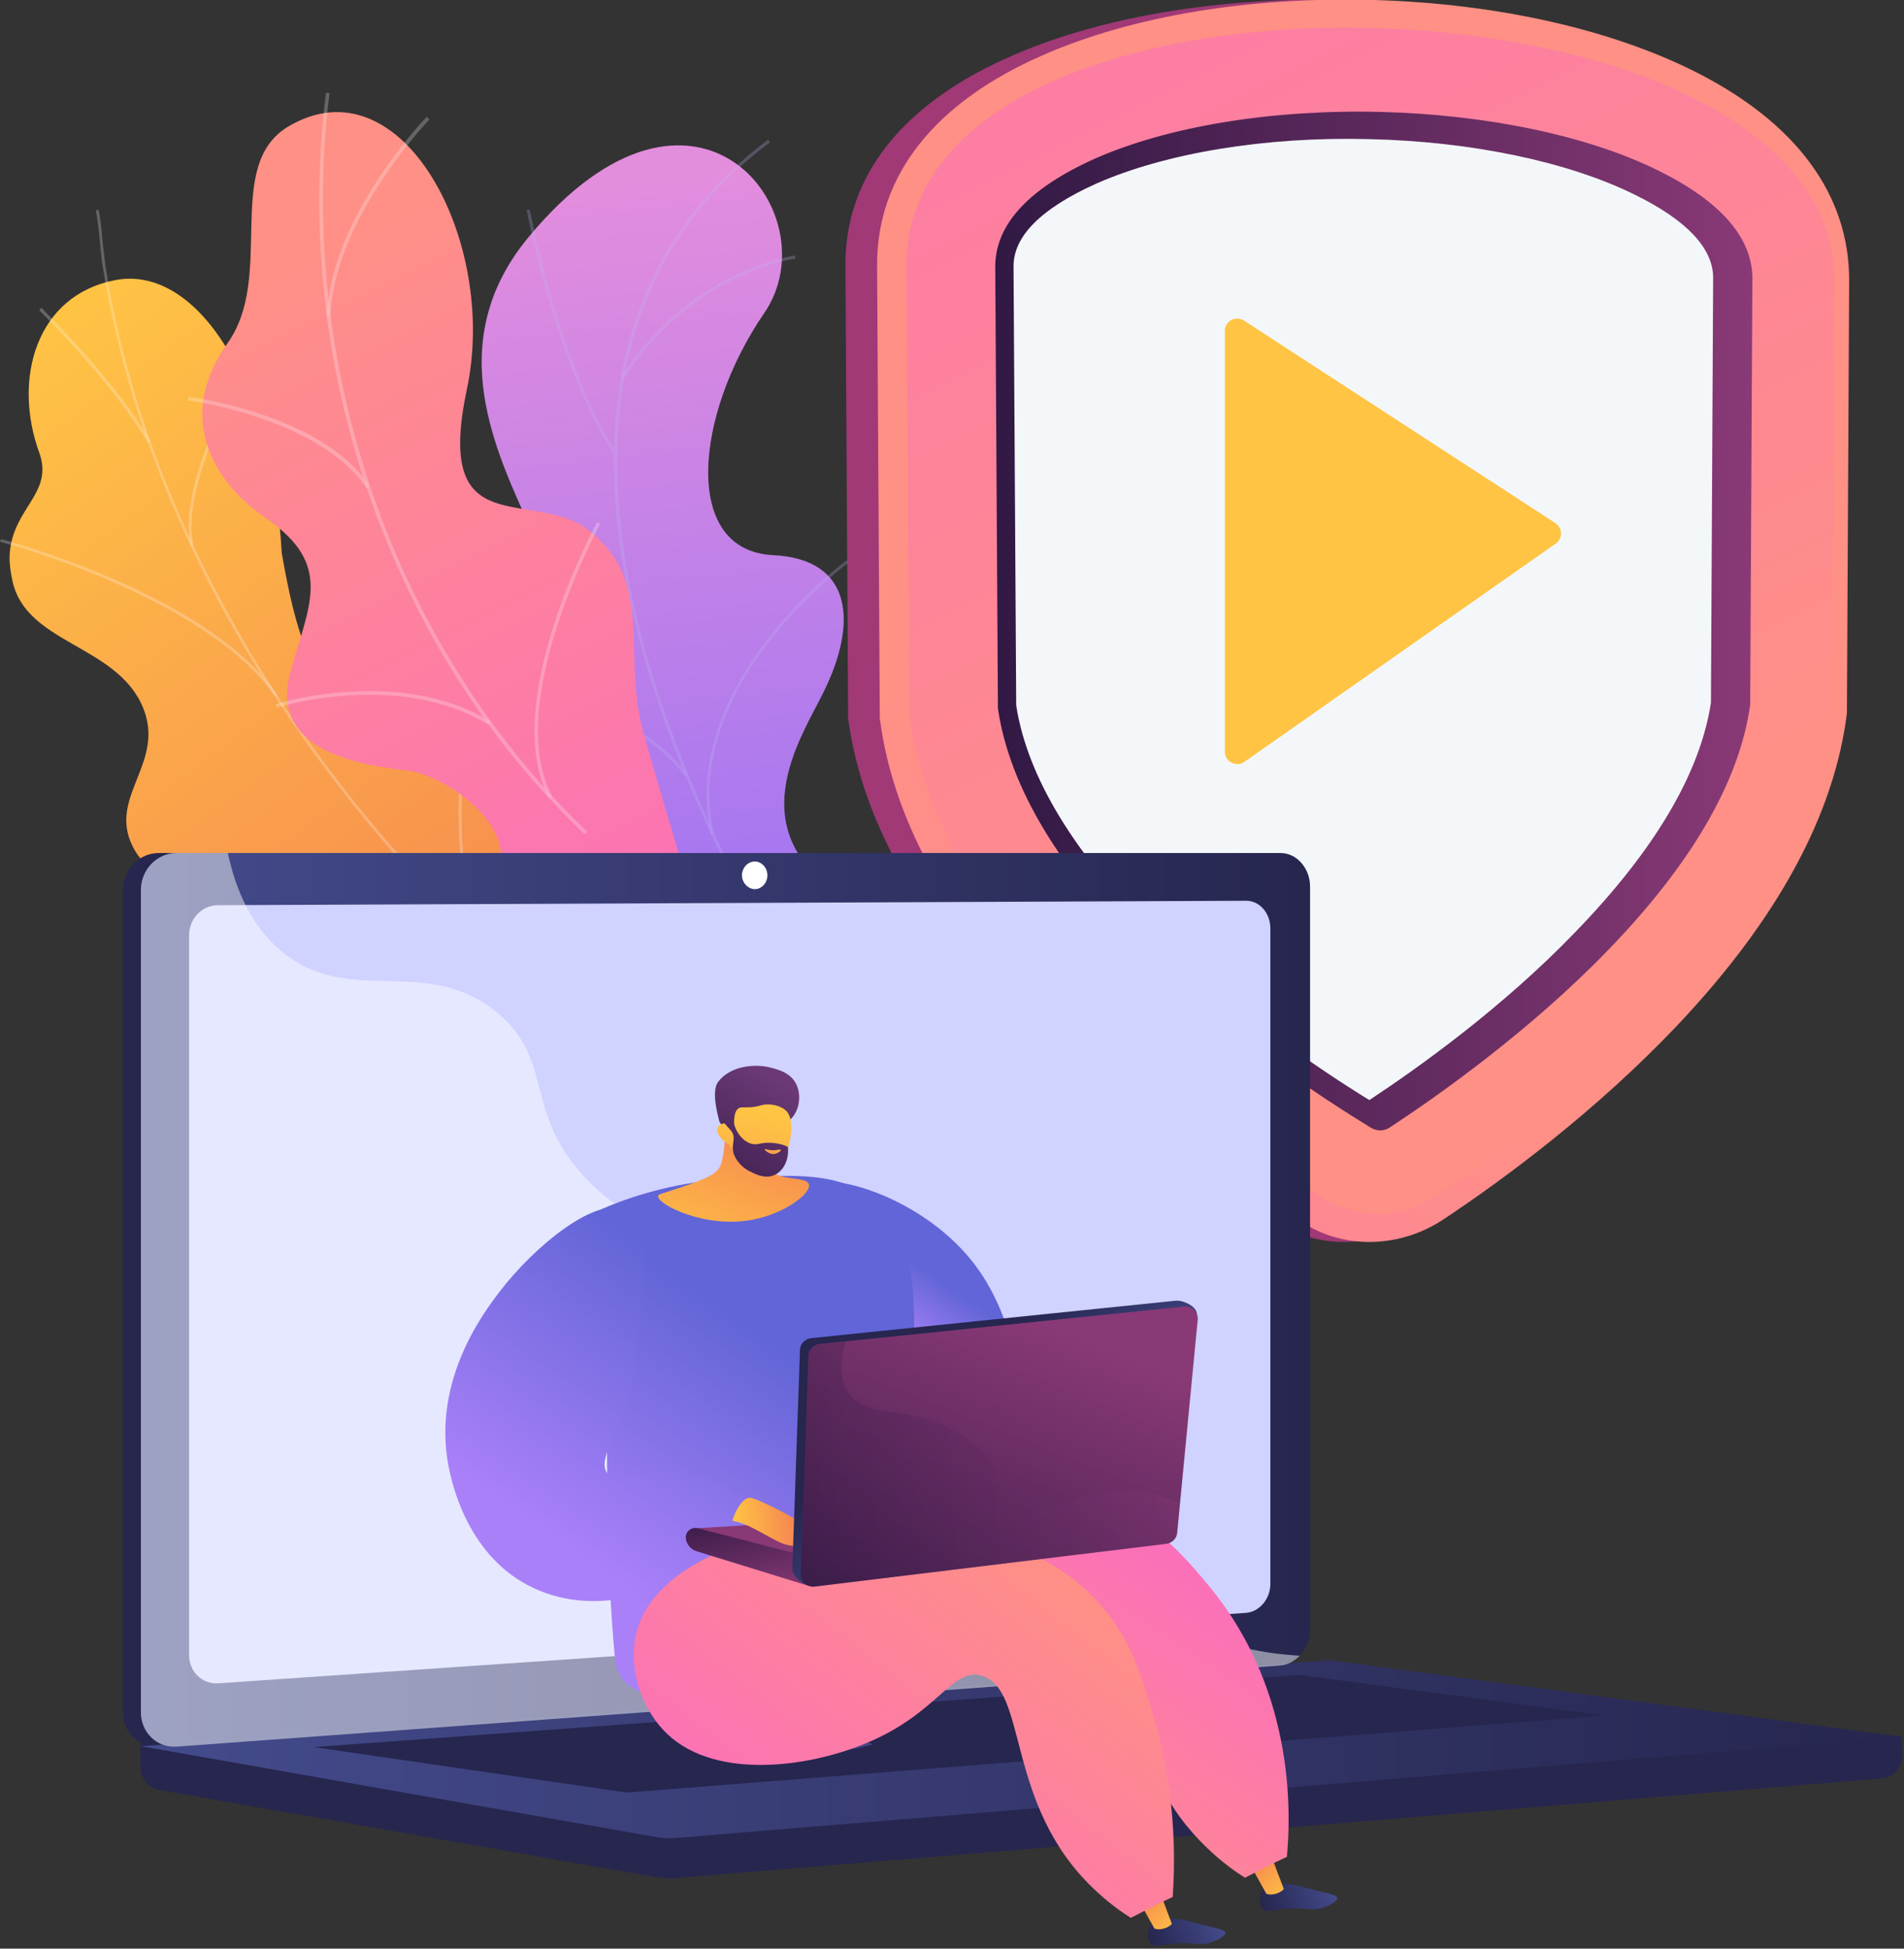 <?xml version="1.0" encoding="UTF-8"?> <!-- Generator: Adobe Illustrator 24.3.0, SVG Export Plug-In . SVG Version: 6.00 Build 0) --> <svg xmlns="http://www.w3.org/2000/svg" xmlns:xlink="http://www.w3.org/1999/xlink" id="Слой_1" x="0px" y="0px" viewBox="0 0 427 437" style="enable-background:new 0 0 427 437;" xml:space="preserve"><rect x="0" y="0" width="427" height="437" fill="#333333" stroke="none"/> <style type="text/css"> .st0{fill:url(#SVGID_1_);} .st1{opacity:0.5;} .st2{opacity:0.5;fill:#BEB8F2;enable-background:new ;} .st3{fill:url(#SVGID_2_);} .st4{opacity:0.5;fill:#FCFDFE;enable-background:new ;} .st5{fill:url(#SVGID_3_);} .st6{fill:url(#SVGID_4_);} .st7{fill:url(#SVGID_5_);} .st8{fill:url(#SVGID_6_);} .st9{fill:url(#SVGID_7_);} .st10{fill:#F4F7FA;} .st11{fill:#26264F;} .st12{fill:url(#SVGID_8_);} .st13{fill:#D0D2FF;} .st14{fill:#FFFFFF;} .st15{fill:url(#SVGID_9_);} .st16{opacity:0.48;fill:#FFFFFF;enable-background:new ;} .st17{fill:url(#SVGID_10_);} .st18{fill:url(#SVGID_11_);} .st19{fill:url(#SVGID_12_);} .st20{fill:url(#SVGID_13_);} .st21{fill:url(#SVGID_14_);} .st22{fill:url(#SVGID_15_);} .st23{opacity:0.3;fill:url(#SVGID_16_);enable-background:new ;} .st24{fill:url(#SVGID_17_);} .st25{fill:url(#SVGID_18_);} .st26{fill:url(#SVGID_19_);} .st27{fill:url(#SVGID_20_);} .st28{fill:url(#SVGID_21_);} .st29{fill:url(#SVGID_22_);} .st30{fill:url(#SVGID_23_);} .st31{fill:url(#SVGID_24_);} .st32{opacity:0.3;fill:url(#SVGID_25_);enable-background:new ;} .st33{fill:url(#SVGID_26_);} .st34{fill:url(#SVGID_27_);} .st35{fill:url(#SVGID_28_);} .st36{fill:url(#SVGID_29_);} .st37{fill:url(#SVGID_30_);} .st38{fill:#FFC444;} </style> <linearGradient id="SVGID_1_" gradientUnits="userSpaceOnUse" x1="143.553" y1="397.171" x2="165.738" y2="196.192" gradientTransform="matrix(1 0 0 -1 0 437)"> <stop offset="3.597120e-03" style="stop-color:#E38DDD"></stop> <stop offset="1" style="stop-color:#9571F6"></stop> </linearGradient> <path class="st0" d="M174.8,242.5l30.4-14.6c0,0-1.8-18.3-14.5-25.8c-26-15.1-10.9-36.8-6-46.9c7.5-15.1,6.9-29.8-11.3-30.7 c-20.6-1-17.6-31.6-2-54.3c15.2-22.2-15.4-62.1-52.8-17.1c-22.4,26.9-3.2,55.1,3,71.7s-16.7,29.2,0.7,44.7 c14.9,13.2,33.8,19,29.3,35.2C147.1,221,152.2,234.3,174.8,242.5z"></path> <g class="st1"> <path class="st2" d="M189.3,239l0.6-0.4c-0.3-0.4-26.1-36.1-41-79.3c-13.8-39.8-20.8-94.2,23.8-127.4l-0.4-0.6 c-19.8,14.8-31.3,35-34,59.9c-2.2,19.9,1.2,42.9,10,68.4C163.2,202.8,189.1,238.6,189.3,239z"></path> <path class="st2" d="M137.5,101.6l0.6-0.4c-12.8-19.9-19.2-53.9-19.3-54.2l-0.7,0.1C118.2,47.5,124.6,81.6,137.5,101.6z"></path> <path class="st2" d="M139.8,85.1C154.9,61.2,178.2,58,178.4,58l-0.1-0.7c-0.2,0-23.8,3.3-39.1,27.4L139.8,85.1z"></path> <path class="st2" d="M160.1,187c-7.4-33.7,30.2-60.9,30.6-61.1l-0.3-0.6c-0.4,0.2-38.4,27.9-31,61.9L160.1,187z"></path> <path class="st2" d="M153.8,174.3l0.6-0.4c-13.4-17.5-40.9-20.7-41.1-20.7l-0.1,0.7C113.4,153.8,140.6,157,153.8,174.3z"></path> <path class="st2" d="M186,232.9c-4.7-12.2,7.6-29.6,7.7-29.8l-0.6-0.4c-0.5,0.7-12.7,17.9-7.8,30.5L186,232.9z"></path> <path class="st2" d="M179.7,224.5l0.6-0.4c-6-8.4-24.8-12-31-13.2c-0.9-0.2-1.6-0.3-1.8-0.4l-0.3,0.7c0.2,0.1,0.7,0.2,1.9,0.4 C155.3,212.7,173.9,216.3,179.7,224.5z"></path> </g> <linearGradient id="SVGID_2_" gradientUnits="userSpaceOnUse" x1="-1.086" y1="359.558" x2="159.786" y2="141.082" gradientTransform="matrix(1 0 0 -1 0 437)"> <stop offset="0" style="stop-color:#FFC444"></stop> <stop offset="0.996" style="stop-color:#F36F56"></stop> </linearGradient> <path class="st3" d="M144.7,212.6c10.4,0.4,11.6,9.6,15,16.1c-0.5,0.9-0.6,1.5-0.9,2.5c-2.7,8.9-5.8,12.1-9.8,20.4 c-0.9,1.8-5,6.3-6.9,8l-3.4,3.2c0,0-23.7-3.8-23-17.4c0.7-13.6-21.3-20.1-32.6-25c-6.9-3-9.1-6.6-11.5-8.1 c-25-15.9-37-12.4-41.9-22.6c-5.5-11.2,7.6-18.7,2.3-31.2c-6-14.1-26.6-14.1-29.3-28.7c-0.5-2.5-0.9-5.1-0.1-8.4 c1.9-8.2,9.2-11.6,6.2-19.9C2.8,85,8.1,66.1,26,62.8c17.6-3.3,34.9,21.5,37.2,61.3c4.9,28.1,9.6,31,22.2,35.8 c8.8,3.3,35,6.6,36.8,23C124,199.2,132.9,212.2,144.7,212.6z"></path> <g class="st1"> <path class="st4" d="M151.7,247.7l-0.4,0.6c-3.1-2.2-6.1-4.5-9.1-6.8c-22-16.8-41.4-35.2-57.8-54.7c-13.9-16.5-25.8-34-35.5-52.1 c-7.7-14.5-14-29.4-18.7-44.4C27,79.9,24.6,69.5,23,59.5c-0.3-1.7-0.4-3.5-0.6-5.3c-0.2-2.3-0.5-4.7-0.9-7l0.6-0.2 c0.5,2.3,0.7,4.7,0.9,7.1c0.2,1.7,0.4,3.5,0.6,5.2c1.5,10,4,20.3,7.2,30.8c4.6,14.9,10.9,29.8,18.6,44.2c9.6,18,21.5,35.5,35.4,52 c16.4,19.4,35.8,37.8,57.8,54.6C145.6,243.2,148.7,245.5,151.7,247.7z"></path> <path class="st4" d="M62.2,155.8l-0.5,0.4C46.1,133.7,0.5,121.6,0,121.5l0.2-0.6C0.7,121,46.5,133.1,62.2,155.8z"></path> <path class="st4" d="M111.4,214.3l-0.5,0.5c-12.4-13.9-6.8-51.2-6.7-51.6l0.6,0.1C104.8,163.6,99.2,200.7,111.4,214.3z"></path> <path class="st4" d="M119.2,221.5l-0.4,0.5c-9.7-7.3-27.2-11.8-49.2-12.5c-1.1,0-1.1,0-1.2-0.1l0.4-0.6l-0.2,0.3l0.1-0.3 c0.1,0,0.5,0,1,0C91.8,209.7,109.4,214.1,119.2,221.5z"></path> <path class="st4" d="M146.2,243.6l-0.5,0.4c-7.7-11-1.6-31.3-1.6-31.5l0.6,0.2C144.7,212.8,138.7,232.8,146.2,243.6z"></path> <path class="st4" d="M151.3,248.6c-10.6-2.8-22.5-2.5-36.5,0.9l-0.1-0.6c14.1-3.4,26.1-3.7,36.8-0.9L151.3,248.6z"></path> <path class="st4" d="M33.8,98.9l-0.6,0.4c-7.9-13-19.4-24.6-23.1-28.4c-0.9-0.9-1.2-1.2-1.3-1.4L9.3,69c0.1,0.1,0.6,0.6,1.2,1.3 C14.3,74.2,25.8,85.8,33.8,98.9z"></path> <path class="st4" d="M43.4,122.3l-0.6,0.2c-3.4-14.2,12.1-40.6,12.8-41.7l0.6,0.3C56,81.4,40.1,108.4,43.4,122.3z"></path> </g> <linearGradient id="SVGID_3_" gradientUnits="userSpaceOnUse" x1="58.686" y1="381.849" x2="143.927" y2="211.398" gradientTransform="matrix(1 0 0 -1 0 437)"> <stop offset="0" style="stop-color:#FF9085"></stop> <stop offset="1" style="stop-color:#FB6FBB"></stop> </linearGradient> <path class="st5" d="M156.6,212.4c-1.1,1.3,6,6.4-6.3,4.6c-3.1-0.4,7.2-10.6,0,0c-1.4,2-28-12.6-29.4-10.6 c-5.8-1.2-11.1-3.3-8.9-10.8c3.4-11.6-13.1-22-20.7-22.8c-9.4-1.1-31.2-4-26.2-22c4.1-15,9.8-24-5.2-34.4 C44.9,106.1,40.8,91.2,51,77c10.8-15-1-39.8,13.6-48.6c25.5-15.2,47.2,25.8,40.1,58.9c-7,33.1,12,23.2,25.2,30.2 c1.2,0.7,3,1.9,4.8,3.8c11.3,11.2,5,26.4,9.6,43.1C150.7,187.1,158.5,210.2,156.6,212.4z"></path> <g class="st1"> <path class="st4" d="M131.7,186.5l-0.6,0.6c-43.5-41.4-65.7-105.1-58-166.3l0.8,0.1C66.3,81.9,88.4,145.3,131.7,186.5z"></path> <path class="st4" d="M110,161.8l-0.5,0.7c-20.1-12.3-47.2-3.9-47.5-3.8l-0.2-0.8C62.1,157.8,89.6,149.3,110,161.8z"></path> <path class="st4" d="M123.9,178.7l-0.7,0.4c-11.5-21.2,10.5-61.6,10.7-62l0.7,0.4C134.4,117.9,112.6,157.9,123.9,178.7z"></path> <path class="st4" d="M82.9,109l-0.7,0.5C71.6,93.7,42.4,89.8,42.1,89.8l0.2-0.8C42.5,89,72.2,92.8,82.9,109z"></path> <path class="st4" d="M74.1,71.1l-0.8,0C74,48.7,95.5,26.4,95.7,26.2l0.6,0.6C96.1,27,74.9,49,74.1,71.1z"></path> </g> <linearGradient id="SVGID_4_" gradientUnits="userSpaceOnUse" x1="429.552" y1="444.663" x2="365.884" y2="383.468" gradientTransform="matrix(1 0 0 -1 0 437)"> <stop offset="0" style="stop-color:#311944"></stop> <stop offset="1" style="stop-color:#A03976"></stop> </linearGradient> <path class="st6" d="M302.5,278.5c-5.6,0.2-11.1-1.2-15.8-4.1c-14.5-8.7-35.8-23-55-41.7c-24.4-23.8-38.4-47.9-41.5-71.7l0-0.4 l-0.6-101.3c0-20,13-36.3,37.6-46.9c20.2-8.8,47.1-13.2,75.4-12.4c28,0.8,54,6.6,73.1,16.2c22.8,11.4,34.8,27.5,34.8,46.6l-0.5,96.7 l0,0.4c-2.8,22.7-15.7,46.2-38.5,70c-18.3,19-38.9,34.2-53.1,43.5C313.6,276.6,308.1,278.3,302.5,278.5z"></path> <linearGradient id="SVGID_5_" gradientUnits="userSpaceOnUse" x1="255.92" y1="243.227" x2="147.146" y2="61.938" gradientTransform="matrix(1 0 0 -1 0 437)"> <stop offset="0" style="stop-color:#FF9085"></stop> <stop offset="1" style="stop-color:#FB6FBB"></stop> </linearGradient> <path class="st7" d="M308.1,278.5c-5.5,0.2-11-1.2-15.6-4.1c-14.3-8.7-35.4-23-54.3-41.7c-24.1-23.8-37.9-47.9-40.9-71.7l0-0.4 l-0.6-101.3c0-20,12.9-36.3,37.1-46.9c20-8.8,46.5-13.2,74.4-12.4c27.6,0.8,53.2,6.6,72.2,16.2c22.5,11.4,34.3,27.5,34.3,46.6 l-0.5,96.7l0,0.4c-2.8,22.7-15.5,46.2-38,70c-18,19-38.4,34.2-52.4,43.5C319,276.6,313.6,278.3,308.1,278.5z"></path> <linearGradient id="SVGID_6_" gradientUnits="userSpaceOnUse" x1="355.075" y1="229.181" x2="179.309" y2="582.611" gradientTransform="matrix(1 0 0 -1 0 437)"> <stop offset="0" style="stop-color:#FF9085"></stop> <stop offset="1" style="stop-color:#FB6FBB"></stop> </linearGradient> <path class="st8" d="M203.3,59.4l0.6,100.7c6.6,51.4,67,93,93.3,108.8c7.5,4.5,17.2,4.3,24.7-0.7c25.8-17,82.9-59.6,89-109l0.5-96.5 C411.4-8.7,203.3-15.3,203.3,59.4z"></path> <linearGradient id="SVGID_7_" gradientUnits="userSpaceOnUse" x1="223.204" y1="297.76" x2="392.934" y2="297.76" gradientTransform="matrix(1 0 0 -1 0 437)"> <stop offset="0" style="stop-color:#311944"></stop> <stop offset="1" style="stop-color:#893976"></stop> </linearGradient> <path class="st9" d="M309.6,253.5c-0.5,0-1.2-0.1-2-0.5c-10.8-6.6-31.8-20.3-50.1-38.2c-19.7-19.4-31.1-38.2-33.7-55.9l-0.6-99.1 c0-9.5,7.6-17.6,22.3-24.2c16.5-7.3,39.8-11.1,64.1-10.5c24,0.6,46.7,5.4,62.4,13.2c13.9,6.9,21,15,21,24.2l-0.5,95.6 c-2.4,17.1-13.1,35.6-31.9,55c-17.6,18.2-38.2,32.7-49,39.8C310.8,253.4,310,253.5,309.6,253.5z"></path> <path class="st10" d="M307.1,246.7c-10.9-6.7-30.4-19.8-47.4-36.5c-18.5-18.2-29.3-35.8-31.8-52l-0.6-98.5c0-6.8,6.3-13,18.5-18.5 c15.6-6.9,38-10.6,61.2-10c23,0.5,44.8,5.1,59.7,12.5c11.6,5.7,17.5,12,17.5,18.6l-0.5,95.3c-2.4,15.7-12.5,32.9-30.2,51.2 C337.1,225.9,318,239.5,307.1,246.7z"></path> <path class="st11" d="M426.5,389.4l-395-3.4v10c0,2.7,1.7,5,4.1,5.4L147.3,421c1.3,0.2,2.7,0.3,4,0.2l271-22.4 c2.4-0.2,4.3-2.5,4.3-5.3L426.5,389.4L426.5,389.4z"></path> <path class="st11" d="M283.2,373.4L35.6,391.7c-4.4,0.3-8-3.1-8-7.7V199.6c0-4.6,3.6-8.3,8-8.3h247.6c3.6,0,6.6,3.4,6.6,7.5v166.7 C289.8,369.6,286.9,373.2,283.2,373.4z"></path> <linearGradient id="SVGID_8_" gradientUnits="userSpaceOnUse" x1="31.552" y1="145.531" x2="293.755" y2="145.531" gradientTransform="matrix(1 0 0 -1 0 437)"> <stop offset="0" style="stop-color:#444B8C"></stop> <stop offset="0.996" style="stop-color:#26264F"></stop> </linearGradient> <path class="st12" d="M287.2,373.4L39.6,391.7c-4.4,0.3-8-3.1-8-7.7V199.6c0-4.6,3.6-8.3,8-8.3h247.6c3.6,0,6.6,3.4,6.6,7.5v166.7 C293.8,369.6,290.8,373.2,287.2,373.4z"></path> <path class="st13" d="M279.4,361.7L48.9,377.5c-3.6,0.2-6.5-2.6-6.5-6.4V209.8c0-3.8,2.9-6.8,6.5-6.8l230.6-1c3,0,5.4,2.8,5.4,6.2 v147C284.9,358.6,282.4,361.5,279.4,361.7z"></path> <path class="st14" d="M172.1,196.3c0,1.7-1.3,3.1-2.8,3.1s-2.9-1.4-2.9-3.1c0-1.7,1.3-3.1,2.9-3.1 C170.8,193.2,172.1,194.6,172.1,196.3z"></path> <linearGradient id="SVGID_9_" gradientUnits="userSpaceOnUse" x1="31.552" y1="44.713" x2="426.548" y2="44.713" gradientTransform="matrix(1 0 0 -1 0 437)"> <stop offset="0" style="stop-color:#444B8C"></stop> <stop offset="0.996" style="stop-color:#26264F"></stop> </linearGradient> <path class="st15" d="M297,372.4L31.6,391.6L147.3,412c1.3,0.2,2.7,0.3,4,0.2l275.2-22.7l-125.3-16.8 C299.8,372.4,298.4,372.3,297,372.4z"></path> <path class="st11" d="M70.3,391.8l221-16.2l68.4,9.1L140.6,402L70.3,391.8z"></path> <path class="st16" d="M39.6,391.7l246.3-18.1l1.2-0.1c1.7-0.1,3.2-1,4.4-2.2c-17.7-1-28.7-7.3-35.8-13.8 c-14.3-13-11.8-25.9-27.2-34.5c-19.2-10.7-34.3,2.9-48.8-10.5c-8.8-8.1-4.5-14.2-15.4-26.3c-12-13.4-19.9-8.9-32-21 c-15.3-15.3-7.6-27.2-20.8-38.1c-16-13.3-33.2-1-48.4-13.8c-6.6-5.5-10.2-13.5-12-22H39.6c-4.4,0-8,3.7-8,8.3V384 C31.6,388.5,35.2,392,39.6,391.7z"></path> <linearGradient id="SVGID_10_" gradientUnits="userSpaceOnUse" x1="197.98" y1="138.884" x2="207.192" y2="152.503" gradientTransform="matrix(1 0 0 -1 0 437)"> <stop offset="0" style="stop-color:#AA80F9"></stop> <stop offset="0.996" style="stop-color:#6165D7"></stop> </linearGradient> <path class="st17" d="M225.2,316.8c5.3-3.5,2.4-20.7-6-32.4c-11.9-16.5-35.9-23.1-40.3-17.6c-4.5,5.6,11,24.4,13.6,27.5 C201.7,305.4,218.9,320.9,225.2,316.8z"></path> <linearGradient id="SVGID_11_" gradientUnits="userSpaceOnUse" x1="298.866" y1="14.561" x2="283.088" y2="8.943" gradientTransform="matrix(1 0 0 -1 0 437)"> <stop offset="0" style="stop-color:#444B8C"></stop> <stop offset="0.996" style="stop-color:#26264F"></stop> </linearGradient> <path class="st18" d="M283.3,423.8c-1,1.2-1,3.3-0.1,4.3c1,1,2.2,0.1,6-0.1c4-0.2,5.1,0.7,7.8-0.3c1.1-0.4,3-1.3,2.9-2.1 c-0.1-0.5-1.1-0.8-4.5-1.6c-4.8-1.2-4.8-1.3-5.8-1.4C287.2,422.4,284.6,422.2,283.3,423.8z"></path> <linearGradient id="SVGID_12_" gradientUnits="userSpaceOnUse" x1="289.066" y1="11.247" x2="278.314" y2="23.43" gradientTransform="matrix(1 0 0 -1 0 437)"> <stop offset="0" style="stop-color:#FFC444"></stop> <stop offset="0.996" style="stop-color:#F36F56"></stop> </linearGradient> <path class="st19" d="M285.4,417l2.5,6.6c-0.1,0.4-2.1,1.7-3.9,1.1l-3.5-6.3L285.4,417z"></path> <linearGradient id="SVGID_13_" gradientUnits="userSpaceOnUse" x1="273.766" y1="6.761" x2="257.988" y2="1.141" gradientTransform="matrix(1 0 0 -1 0 437)"> <stop offset="0" style="stop-color:#444B8C"></stop> <stop offset="0.996" style="stop-color:#26264F"></stop> </linearGradient> <path class="st20" d="M258.2,431.6c-1,1.2-1,3.3-0.1,4.3c1,1,2.2,0.1,6-0.1c4-0.2,5.1,0.7,7.8-0.3c1.1-0.4,3-1.3,2.9-2.1 c-0.1-0.5-1.1-0.8-4.5-1.6c-4.8-1.2-4.8-1.3-5.8-1.4C262.1,430.2,259.5,430,258.2,431.6z"></path> <linearGradient id="SVGID_14_" gradientUnits="userSpaceOnUse" x1="263.959" y1="3.45" x2="253.208" y2="15.633" gradientTransform="matrix(1 0 0 -1 0 437)"> <stop offset="0" style="stop-color:#FFC444"></stop> <stop offset="0.996" style="stop-color:#F36F56"></stop> </linearGradient> <path class="st21" d="M260.3,424.8l2.5,6.6c-0.1,0.4-2.1,1.7-3.9,1.1l-3.5-6.3L260.3,424.8z"></path> <linearGradient id="SVGID_15_" gradientUnits="userSpaceOnUse" x1="147.061" y1="75.311" x2="183.981" y2="129.895" gradientTransform="matrix(1 0 0 -1 0 437)"> <stop offset="0" style="stop-color:#AA80F9"></stop> <stop offset="0.996" style="stop-color:#6165D7"></stop> </linearGradient> <path class="st22" d="M134.8,271.2c6.2-2.7,15.8-5.9,27.9-6.8c13.6-1,24.5-1.8,32.5,4c19.4,14.2,1.7,53,14.3,79.9 c1.4,3,5.4,12.3,3.3,22.8c-0.4,1.9-1.4,3.7-3.1,6.6c-9.9,17.2-40.9,20.9-56.2,7.7c-8.1-7-14.7-5.1-15.6-13.7 C134.7,338,137.4,303.8,134.8,271.2z"></path> <linearGradient id="SVGID_16_" gradientUnits="userSpaceOnUse" x1="152" y1="73.492" x2="188.567" y2="127.555" gradientTransform="matrix(1 0 0 -1 0 437)"> <stop offset="0" style="stop-color:#AA80F9"></stop> <stop offset="0.996" style="stop-color:#6165D7"></stop> </linearGradient> <path class="st23" d="M151.5,313.5c-3.1-6.9-1-15.2-7.1-18.3c-2.2-1.1-4.9-1.5-7.7-1.2c2.2,24.9,4.5,49.7,7,75.7 c0.8,8.6,1.9,8.9,10.8,15.8c10.3,8,27.1,9.6,41.2,5.7c-19.5-10.1-33.7-21-32.6-31.3c1.3-12,22.8-17.1,21.3-25.5 C182.9,325.4,158.3,328.5,151.5,313.5z"></path> <linearGradient id="SVGID_17_" gradientUnits="userSpaceOnUse" x1="120.905" y1="94.129" x2="158.454" y2="149.644" gradientTransform="matrix(1 0 0 -1 0 437)"> <stop offset="0" style="stop-color:#AA80F9"></stop> <stop offset="0.996" style="stop-color:#6165D7"></stop> </linearGradient> <path class="st24" d="M140.7,271.5c-6.6-3.8-20.9,8-28.6,18.1c-3.6,4.7-16,20.9-11.1,41.1c0.8,3.3,4.5,18.7,18.4,25.3 c12.4,6,28.4,3,40.6-7.6c1.6-1.7,3.3-3.4,4.9-5.1c1.6-2,3.2-4,4.8-6c-2.9-2.1-7.8-5-14.5-6.6c-10.2-2.5-16.3,2.8-18.9-0.2 c-3.2-3.6,5.2-11.5,6.3-28C143,298,148.1,275.7,140.7,271.5z"></path> <linearGradient id="SVGID_18_" gradientUnits="userSpaceOnUse" x1="208.487" y1="18.44" x2="259.388" y2="93.698" gradientTransform="matrix(1 0 0 -1 0 437)"> <stop offset="0" style="stop-color:#FF9085"></stop> <stop offset="1" style="stop-color:#FB6FBB"></stop> </linearGradient> <path class="st25" d="M158.9,377.4c-3.2,13.8,4.1,7.8,19.2-1.1c15.9-9.3,51-23.7,67.7-9.5c12.4,10.5,5.6,29.1,24.9,47.6 c3.4,3.3,6.6,5.5,8.5,6.7c3.1-1.6,6.2-3.2,9.4-4.7c0.7-7.5,2.6-36.2-17.2-60.4c-4.8-5.8-13.9-17.1-28.4-21 C203.9,324.2,161.8,364.6,158.9,377.4z"></path> <linearGradient id="SVGID_19_" gradientUnits="userSpaceOnUse" x1="237.071" y1="86.601" x2="177.24" y2="9.604" gradientTransform="matrix(1 0 0 -1 0 437)"> <stop offset="0" style="stop-color:#FF9085"></stop> <stop offset="1" style="stop-color:#FB6FBB"></stop> </linearGradient> <path class="st26" d="M142.8,365.9c-2.1,8,1,16.7,5.8,21.9c10.6,11.6,32.4,8.7,45.7,3.1c16.2-6.7,19.2-17.1,25.9-15.1 c10.4,3.1,5.1,28.6,24.9,47.6c3.4,3.3,6.6,5.5,8.5,6.7c3.1-1.6,6.2-3.2,9.4-4.7c1.2-17.4-1.6-31-4.1-39.7c-2.9-9.9-5.4-18.8-13.2-27 c-9.6-10.2-21.5-13.1-28.2-14.7C188.7,337.2,148.3,345.2,142.8,365.9z"></path> <linearGradient id="SVGID_20_" gradientUnits="userSpaceOnUse" x1="207.804" y1="65.54" x2="196.74" y2="90.785" gradientTransform="matrix(1 0 0 -1 0 437)"> <stop offset="0" style="stop-color:#311944"></stop> <stop offset="1" style="stop-color:#893976"></stop> </linearGradient> <path class="st27" d="M232.1,338.2l-75.7,4.5l20.8,8.2l55.4-7.8L232.1,338.2z"></path> <linearGradient id="SVGID_21_" gradientUnits="userSpaceOnUse" x1="165.056" y1="100.139" x2="170.123" y2="77.21" gradientTransform="matrix(1 0 0 -1 0 437)"> <stop offset="0" style="stop-color:#311944"></stop> <stop offset="1" style="stop-color:#893976"></stop> </linearGradient> <path class="st28" d="M153.8,344.9c0.1,1.4,1.1,2.6,2.5,3l24.9,7.7l-0.4-6.6l-24.4-6.3C155,342.4,153.7,343.5,153.8,344.9z"></path> <linearGradient id="SVGID_22_" gradientUnits="userSpaceOnUse" x1="164.434" y1="94.999" x2="183.389" y2="96.4" gradientTransform="matrix(1 0 0 -1 0 437)"> <stop offset="0" style="stop-color:#FFC444"></stop> <stop offset="0.996" style="stop-color:#F36F56"></stop> </linearGradient> <path class="st29" d="M164.4,341.1c-0.5-0.1,1.9-5.7,4-5.2c2.2,0.5,13.1,5.8,14.2,8.2c1.1,2.4,1.1,2.4,1.1,2.4s-4.5,0.7-7.4-0.1 C173.5,345.7,168.2,341.6,164.4,341.1z"></path> <linearGradient id="SVGID_23_" gradientUnits="userSpaceOnUse" x1="231.686" y1="103.029" x2="211.977" y2="127.04" gradientTransform="matrix(1 0 0 -1 0 437)"> <stop offset="0" style="stop-color:#444B8C"></stop> <stop offset="0.996" style="stop-color:#26264F"></stop> </linearGradient> <path class="st30" d="M179.4,302.8l-1.7,48.9c-0.1,1.7,2.5,4,4.1,3.8l77.8-10.6c1.3-0.2,2.3-1.2,2.4-2.5l6.4-47.6 c0.2-1.7-3-3.3-4.8-3.1l-81.8,8.4C180.5,300.3,179.4,301.4,179.4,302.8z"></path> <linearGradient id="SVGID_24_" gradientUnits="userSpaceOnUse" x1="200.554" y1="58.579" x2="233.732" y2="140.757" gradientTransform="matrix(1 0 0 -1 0 437)"> <stop offset="0" style="stop-color:#311944"></stop> <stop offset="1" style="stop-color:#893976"></stop> </linearGradient> <path class="st31" d="M181.3,304.1l-1.7,48.9c-0.1,1.7,1.4,3,3.1,2.8l78.9-9.6c1.3-0.2,2.3-1.2,2.4-2.5l4.6-47.7 c0.2-1.7-1.3-3.2-3-3l-81.8,8.4C182.4,301.6,181.3,302.7,181.3,304.1z"></path> <linearGradient id="SVGID_25_" gradientUnits="userSpaceOnUse" x1="177.739" y1="108.066" x2="263.486" y2="114.403" gradientTransform="matrix(1 0 0 -1 0 437)"> <stop offset="0" style="stop-color:#311944"></stop> <stop offset="1" style="stop-color:#893976"></stop> </linearGradient> <path class="st32" d="M230.5,337.1c-7.1-2.4-5.1-8.2-13.8-14.5c-11.5-8.4-22.1-3.6-26.5-10.4c-1.4-2.1-2.2-5.5-0.5-11.3l-5.9,0.6 c-1.4,0.1-2.4,1.3-2.5,2.6l-1.7,48.9c-0.1,1.7,1.4,3,3.1,2.8l78.9-9.6c1.3-0.2,2.3-1.2,2.4-2.5l0.6-6.6c-2.5-1.2-5.5-2.2-8.9-2.6 C243.9,333.1,238.7,339.9,230.5,337.1z"></path> <linearGradient id="SVGID_26_" gradientUnits="userSpaceOnUse" x1="157.398" y1="151.426" x2="175.836" y2="198.413" gradientTransform="matrix(1 0 0 -1 0 437)"> <stop offset="0" style="stop-color:#FFC444"></stop> <stop offset="0.996" style="stop-color:#F36F56"></stop> </linearGradient> <path class="st33" d="M162.6,245.7c0.4,5,0.1,9.1-0.2,11.8c-0.4,3.2-0.8,4-1.3,4.7c-0.8,1-2,2-9.1,4.3c-3.8,1.3-4.4,1.3-4.4,1.7 c-0.3,1.9,10.9,7.6,21.8,5.2c6.7-1.4,12.6-5.8,12-7.8c-0.5-2-7.2-0.4-9.5-4c-1.6-2.5-0.3-6.2,1.3-9.4 C171.3,249.1,164.6,249,162.6,245.7z"></path> <linearGradient id="SVGID_27_" gradientUnits="userSpaceOnUse" x1="154.418" y1="166.023" x2="172.808" y2="195.858" gradientTransform="matrix(1 0 0 -1 0 437)"> <stop offset="0" style="stop-color:#311944"></stop> <stop offset="1" style="stop-color:#6B3976"></stop> </linearGradient> <path class="st34" d="M177.2,251.1c2-1.8,2.7-5.4,1.3-8.1c-1.2-2.3-3.6-3-5-3.4c-4.2-1.3-9.9-0.5-12.5,3.1c-1.5,2.1,0,7.4,0.2,8.3 c0.2,1.1,1,1.5,1.5,2.4c0.8,1.2,2.1,3.1,4.1,6.3c0.3-0.8,0.8-1.7,1.5-2.7c0.3-0.4,1.3-1.9,2.7-3 C173.7,251.7,175.4,252.8,177.2,251.1z"></path> <linearGradient id="SVGID_28_" gradientUnits="userSpaceOnUse" x1="169.631" y1="187.203" x2="163.535" y2="140.019" gradientTransform="matrix(1 0 0 -1 0 437)"> <stop offset="0" style="stop-color:#FFC444"></stop> <stop offset="0.996" style="stop-color:#F36F56"></stop> </linearGradient> <path class="st35" d="M163.7,256.8c0,0,2,5.1,7.6,5.8c5.1,0.6,7.8-10.5,5.1-13.4c-0.9-1-3-1.7-4.8-1.5c-1.1,0.1-1.5,0.5-3.3,0.6 c-1.6,0.1-2-0.1-2.6,0.2c-0.7,0.4-1.3,1.5-1,5c-0.8-1.1-1.9-1.7-2.7-1.5c-0.1,0-0.5,0.2-0.8,0.5 C160.3,253.5,161.2,255.4,163.7,256.8z"></path> <linearGradient id="SVGID_29_" gradientUnits="userSpaceOnUse" x1="157.98" y1="163.81" x2="176.388" y2="193.673" gradientTransform="matrix(1 0 0 -1 0 437)"> <stop offset="0" style="stop-color:#311944"></stop> <stop offset="1" style="stop-color:#6B3976"></stop> </linearGradient> <path class="st36" d="M165.6,247.6c0.2,0.2-0.7,1-1,2.3c-0.6,2.5,1.4,5.9,3.9,6.6c1.5,0.4,2.1-0.4,4.6-0.2c1.6,0.1,2.8,0.5,3.6,0.9 c0.3,2.9-1,5.4-3,6.3c-2.2,1-4.5-0.3-5.5-0.8c-0.7-0.3-2.7-1.5-3.6-3.8c-0.8-2.4,0.6-3.4-0.5-5.1c-0.6-0.9-1.4-1.3-2.1-2.9 c-0.2-0.4-0.3-0.8-0.3-1C163.3,248.7,165.3,247.3,165.6,247.6z"></path> <linearGradient id="SVGID_30_" gradientUnits="userSpaceOnUse" x1="173.852" y1="180.94" x2="172.143" y2="175.193" gradientTransform="matrix(1 0 0 -1 0 437)"> <stop offset="0" style="stop-color:#FFC444"></stop> <stop offset="1" style="stop-color:#F36F56"></stop> </linearGradient> <path class="st37" d="M174.7,257.8c0,0-1.2,0.4-3-0.1c-0.1,0-0.2,0-0.2,0c-0.1,0.2,1,1.2,2.1,1.1c0.8-0.1,1.6-0.7,1.5-0.9 C175.1,257.8,174.9,257.8,174.7,257.8z"></path> <path class="st38" d="M274.7,74.2v94.4c0,2.2,2.5,3.5,4.3,2.3l69.9-49c1.6-1.1,1.6-3.5-0.1-4.6L279,71.9 C277.1,70.7,274.7,72,274.7,74.2z"></path> </svg> 